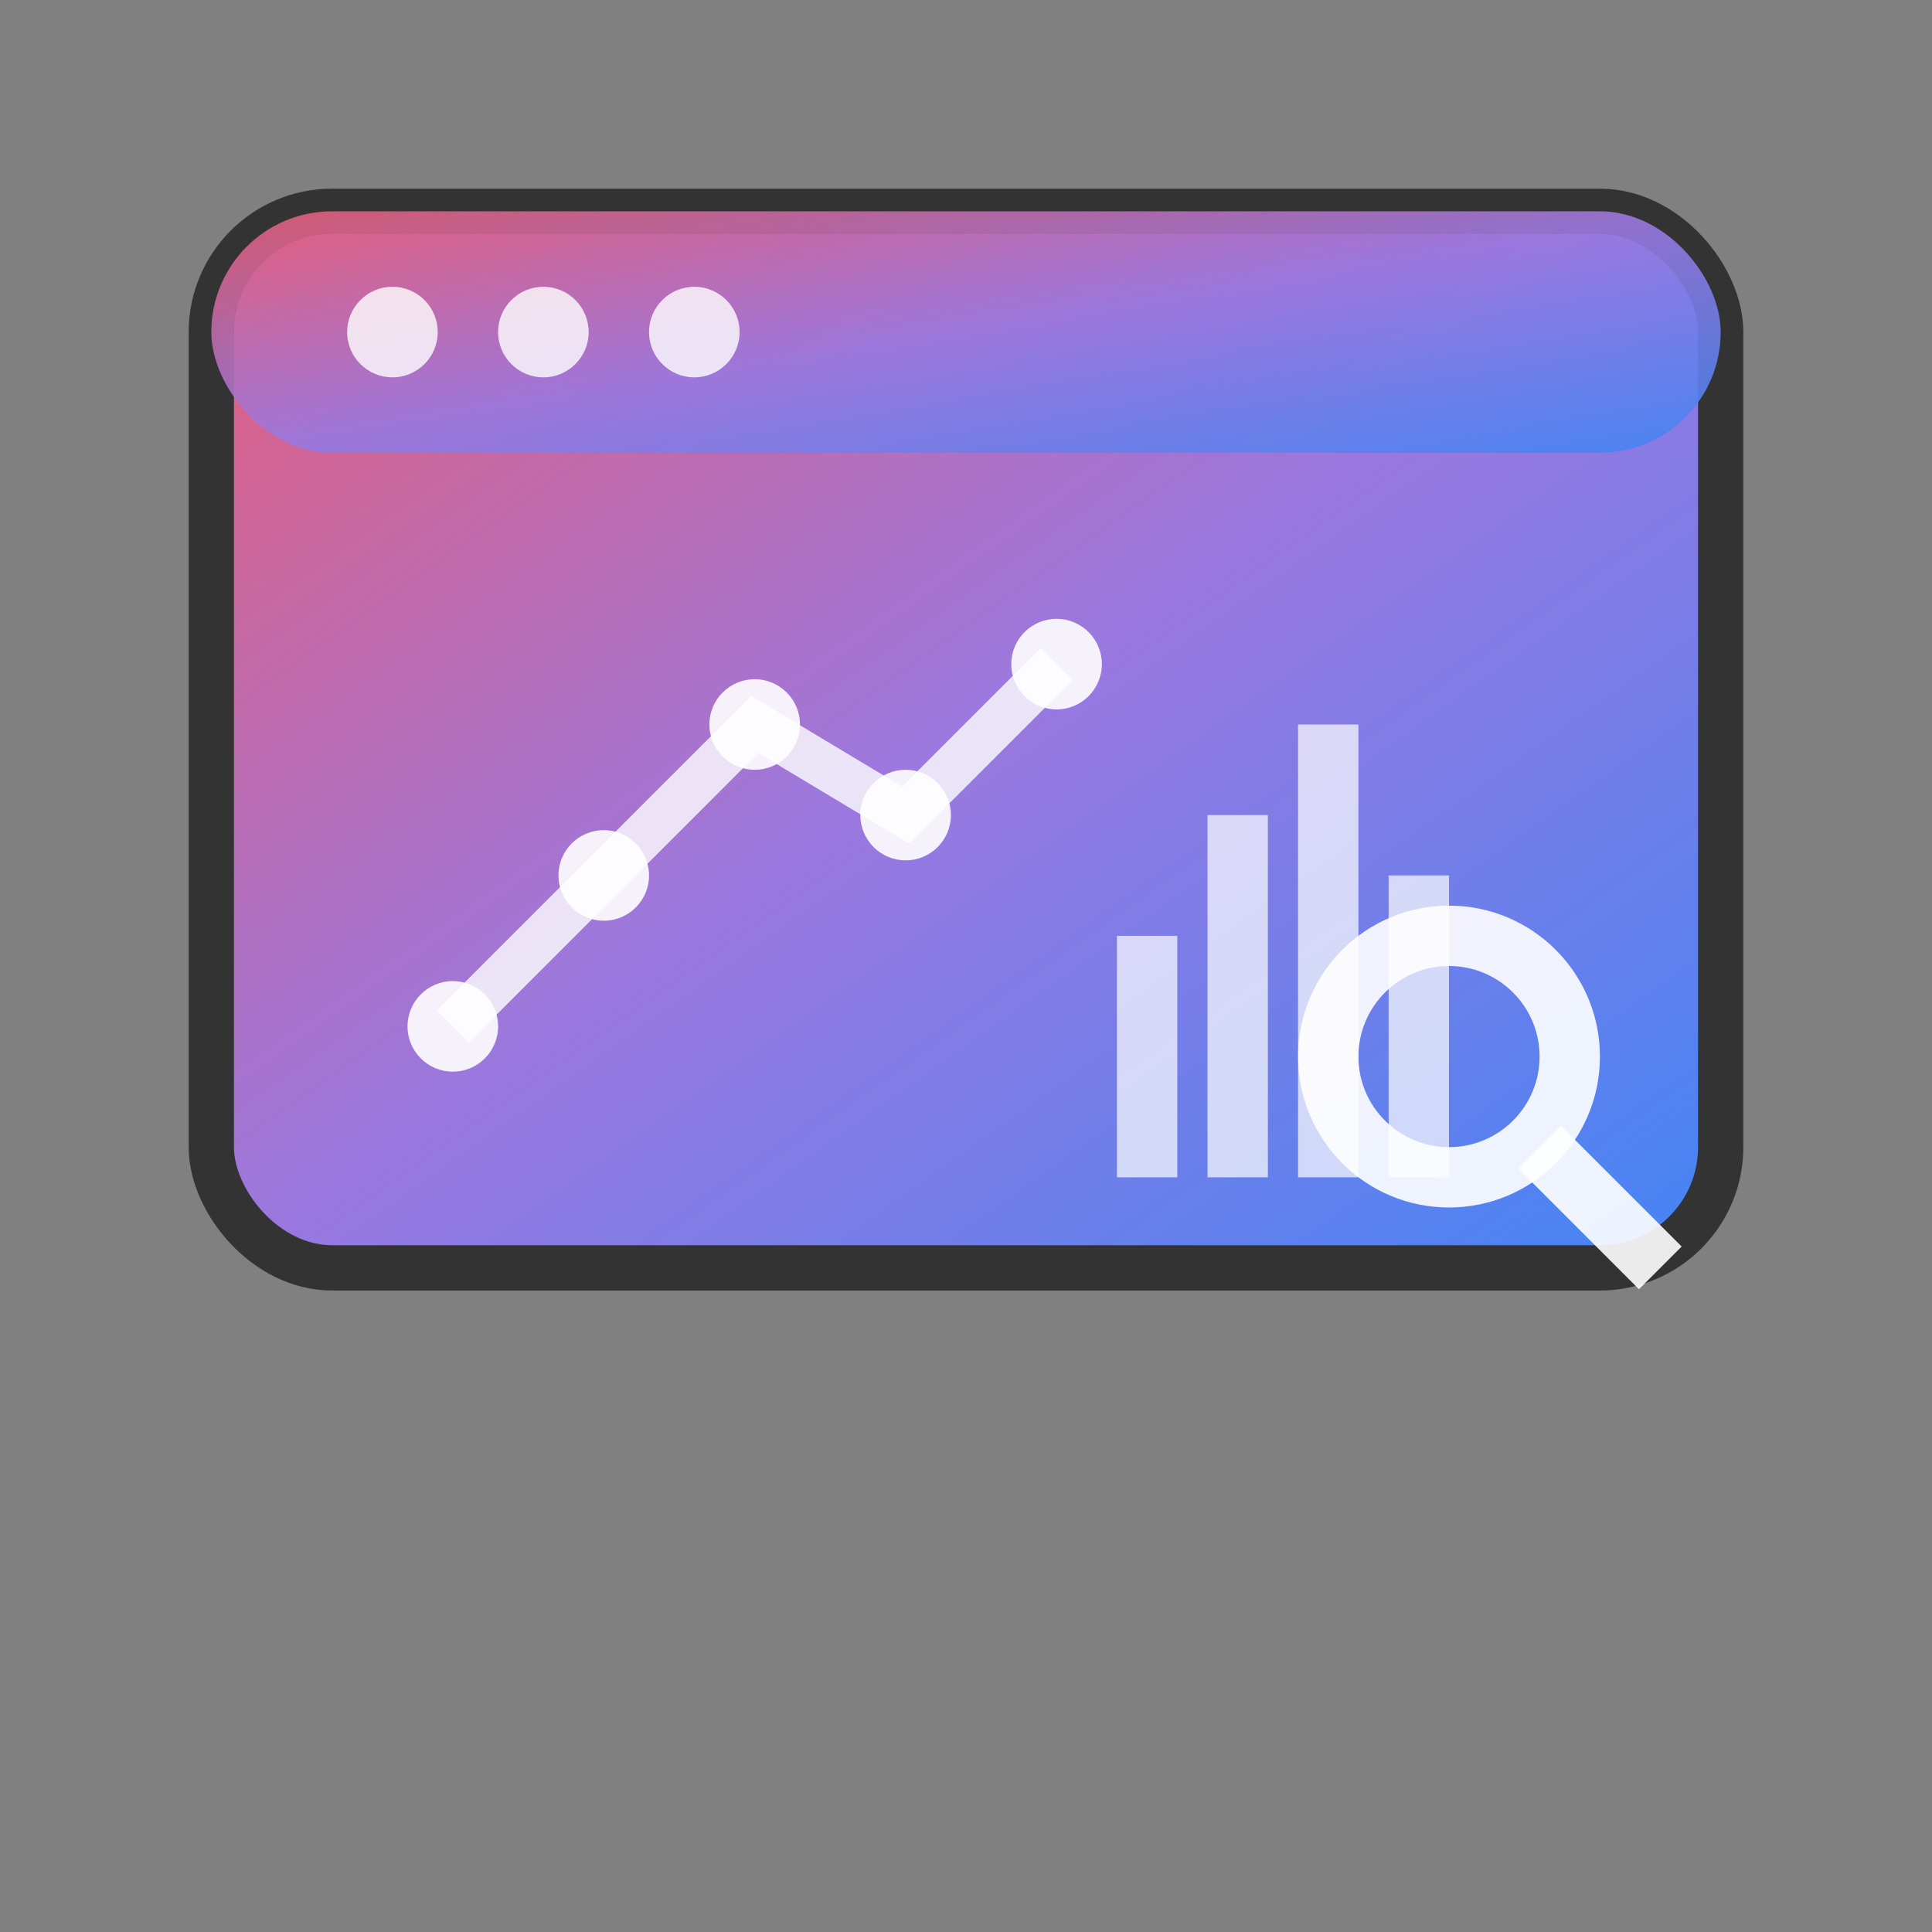 <svg width="64" height="64" viewBox="0 0 64 64" xmlns="http://www.w3.org/2000/svg">
  <rect x="0" y="0" width="64" height="64" fill="#808080" stroke="none"/>
  <defs>
    <linearGradient id="iconGradient" x1="0%" y1="0%" x2="100%" y2="100%">
      <stop offset="0%" stop-color="#E55E7A"/>
      <stop offset="50%" stop-color="#9A78E0"/>
      <stop offset="100%" stop-color="#4285F4"/>
    </linearGradient>
  </defs>
  
  <!-- Icône navigateur avec analytics -->
  <g transform="translate(7, 7)">
    <!-- Fenêtre navigateur -->
    <rect x="0" y="0" width="50" height="35" rx="4" fill="url(#iconGradient)" stroke="#333" stroke-width="1.5"/>
    
    <!-- Barre du navigateur -->
    <rect x="0" y="0" width="50" height="8" rx="4" fill="url(#iconGradient)" opacity="0.9"/>
    
    <!-- Points du navigateur -->
    <circle cx="6" cy="4" r="1.5" fill="white" opacity="0.8"/>
    <circle cx="11" cy="4" r="1.5" fill="white" opacity="0.8"/>
    <circle cx="16" cy="4" r="1.5" fill="white" opacity="0.8"/>
    
    <!-- Graphique dans la fenêtre -->
    <g transform="translate(5, 12)">
      <!-- Lignes de graphique -->
      <circle cx="3" cy="15" r="1.5" fill="white" opacity="0.9"/>
      <circle cx="8" cy="10" r="1.5" fill="white" opacity="0.9"/>
      <circle cx="13" cy="5" r="1.5" fill="white" opacity="0.9"/>
      <circle cx="18" cy="8" r="1.5" fill="white" opacity="0.9"/>
      <circle cx="23" cy="3" r="1.5" fill="white" opacity="0.9"/>
      
      <!-- Lignes de connexion -->
      <path d="M3,15 L8,10 L13,5 L18,8 L23,3" stroke="white" stroke-width="1.5" fill="none" opacity="0.8"/>
      
      <!-- Barres du graphique -->
      <rect x="25" y="12" width="2" height="8" fill="white" opacity="0.7"/>
      <rect x="28" y="8" width="2" height="12" fill="white" opacity="0.7"/>
      <rect x="31" y="5" width="2" height="15" fill="white" opacity="0.7"/>
      <rect x="34" y="10" width="2" height="10" fill="white" opacity="0.7"/>
    </g>
    
    <!-- Loupe -->
    <g transform="translate(38, 25)">
      <circle cx="3" cy="3" r="4" fill="none" stroke="white" stroke-width="2" opacity="0.9"/>
      <line x1="6" y1="6" x2="10" y2="10" stroke="white" stroke-width="2" opacity="0.9"/>
    </g>
  </g>
</svg>